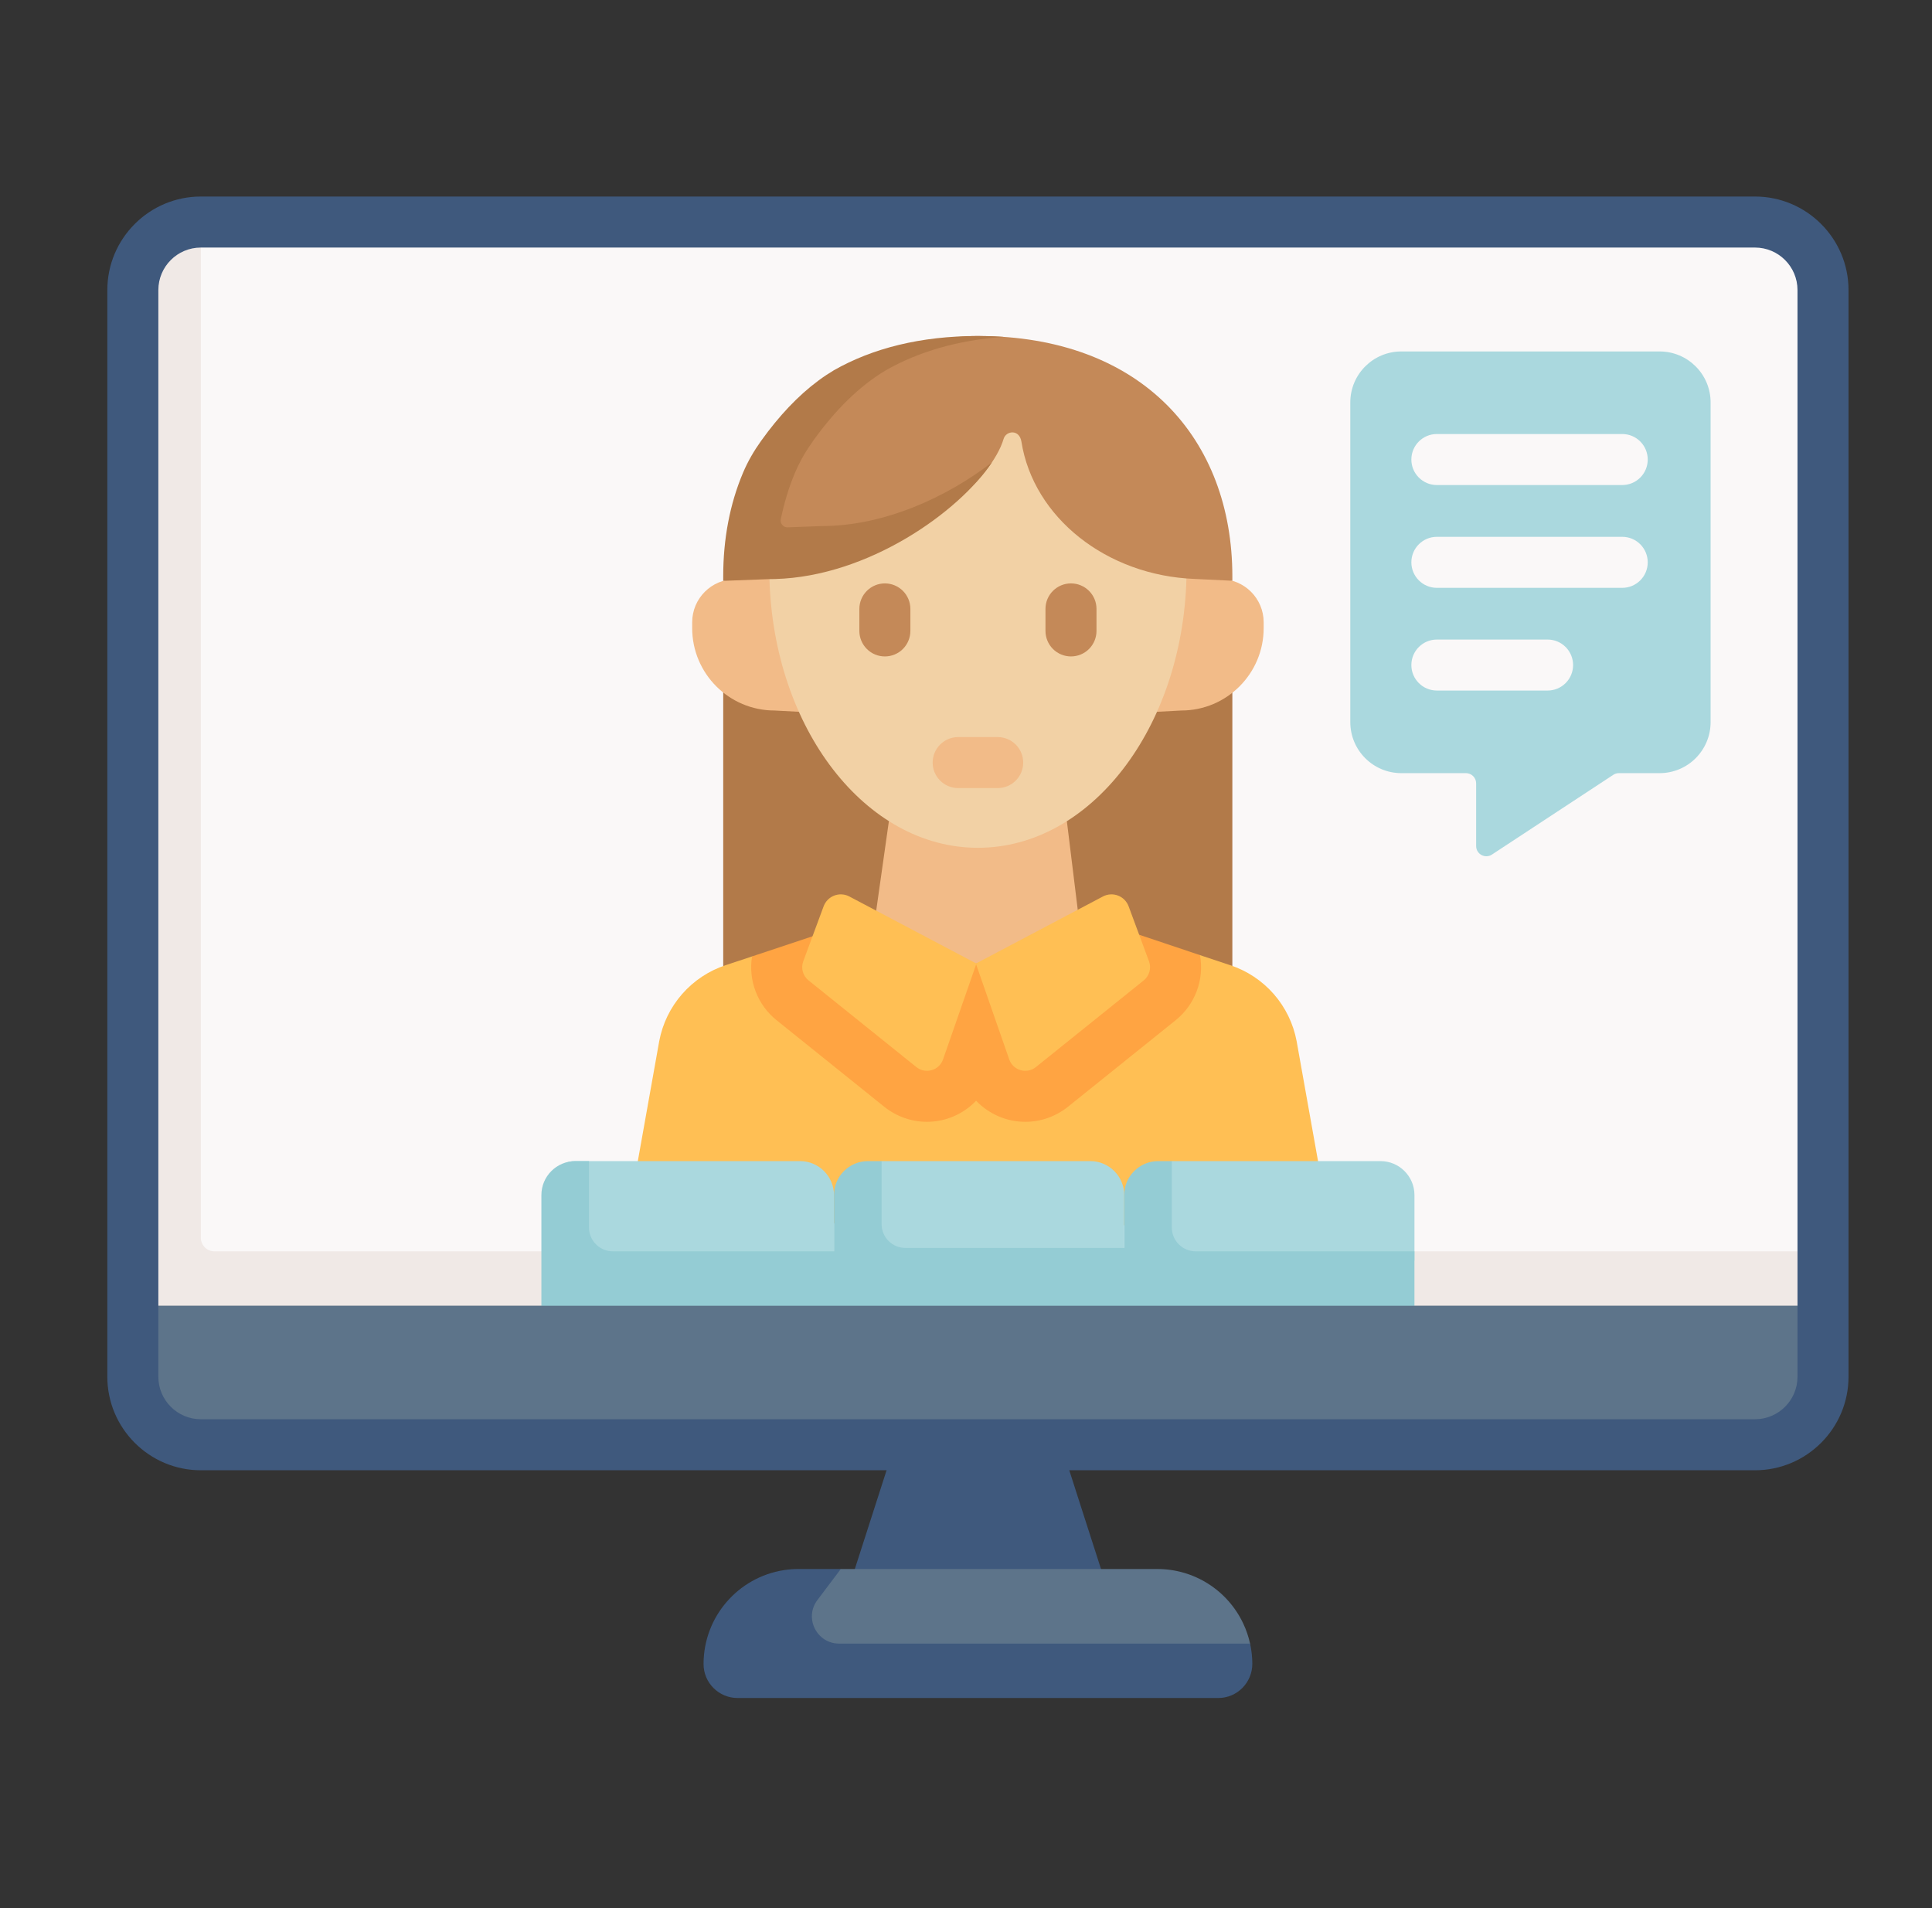 <svg width="81" height="80" viewBox="0 0 81 80" fill="none" xmlns="http://www.w3.org/2000/svg">
<rect x="0" y="0" width="81" height="80" fill="#333333" stroke="none"/>
<path d="M76.431 12.161V54.746H6.427L6.378 12.298C6.378 10.722 6.846 9.31 8.421 9.31H73.579C75.155 9.31 76.431 10.586 76.431 12.161Z" fill="#FAF8F8"/>
<path d="M51.667 28.148V41.397H30.321V28.145L51.667 28.148Z" fill="#B27A49"/>
<path d="M32.348 24.01L30.832 24.28C29.832 24.28 29.02 25.091 29.02 26.091V26.334C29.02 28.242 30.567 29.789 32.475 29.789L33.484 29.842H48.517L49.526 29.789C51.433 29.789 52.98 28.242 52.98 26.334V26.091C52.98 25.091 52.169 24.28 51.168 24.28L49.908 24.11L32.348 24.01ZM36.735 38.181L37.266 34.435L44.729 34.429L45.185 38.144L40.999 43.218L36.735 38.181Z" fill="#F2BB88"/>
<path d="M55.294 48.876L54.361 43.648C54.223 42.917 53.892 42.237 53.403 41.677C52.913 41.118 52.282 40.699 51.576 40.466L50.311 40.046L47.89 39.985L40.913 40.399L33.633 40.64L31.53 40.1L30.424 40.466C29.718 40.699 29.088 41.118 28.598 41.677C28.108 42.237 27.777 42.917 27.639 43.648L26.706 48.876L41.32 53.142L55.294 48.876Z" fill="#FFBF54"/>
<path d="M49.291 42.773L44.771 46.406C44.519 46.607 44.236 46.764 43.932 46.872C43.63 46.979 43.309 47.034 42.987 47.034C42.19 47.034 41.452 46.702 40.924 46.15C40.397 46.702 39.658 47.034 38.862 47.034C38.217 47.034 37.582 46.81 37.077 46.406L32.558 42.773C32.165 42.458 31.863 42.044 31.683 41.575C31.502 41.105 31.449 40.596 31.53 40.099L34.415 39.139L40.913 40.399L47.227 39.011L50.31 40.045C50.401 40.55 50.355 41.069 50.176 41.549C49.996 42.029 49.69 42.452 49.291 42.773Z" fill="#FFA442"/>
<path d="M43.431 44.738L47.951 41.105C48.067 41.012 48.151 40.884 48.191 40.74C48.231 40.596 48.224 40.443 48.172 40.303L47.318 37.998C47.28 37.896 47.221 37.803 47.144 37.725C47.067 37.647 46.975 37.587 46.873 37.548C46.771 37.509 46.662 37.492 46.553 37.499C46.444 37.505 46.337 37.535 46.241 37.586L40.913 40.399L42.312 44.417C42.474 44.882 43.048 45.047 43.431 44.738Z" fill="#FFBF54"/>
<path d="M38.418 44.738L33.899 41.105C33.782 41.012 33.698 40.884 33.658 40.74C33.619 40.596 33.625 40.443 33.677 40.303L34.531 37.998C34.569 37.896 34.629 37.803 34.705 37.725C34.782 37.647 34.875 37.587 34.977 37.548C35.079 37.509 35.188 37.492 35.297 37.499C35.406 37.505 35.512 37.535 35.609 37.586L40.937 40.399L39.538 44.417C39.376 44.882 38.802 45.047 38.418 44.738Z" fill="#FFBF54"/>
<path d="M32.26 24.28C32.438 30.542 36.283 35.545 41 35.545C45.725 35.545 49.574 30.527 49.742 24.253L41.05 15.711L32.26 24.28Z" fill="#F2D1A5"/>
<path d="M44.901 27.522C44.618 27.522 44.346 27.41 44.145 27.209C43.945 27.008 43.832 26.736 43.832 26.453V25.529C43.832 24.939 44.311 24.46 44.901 24.46C45.492 24.46 45.971 24.939 45.971 25.529V26.453C45.971 26.736 45.858 27.008 45.658 27.209C45.457 27.41 45.185 27.522 44.901 27.522ZM37.099 27.522C36.815 27.522 36.543 27.41 36.343 27.209C36.142 27.008 36.029 26.736 36.029 26.453V25.529C36.029 25.246 36.142 24.974 36.343 24.773C36.543 24.573 36.815 24.46 37.099 24.46C37.382 24.46 37.654 24.573 37.855 24.773C38.055 24.974 38.168 25.246 38.168 25.529V26.453C38.168 26.736 38.055 27.008 37.855 27.209C37.654 27.41 37.382 27.522 37.099 27.522ZM51.667 24.349L50.093 24.273C46.39 24.133 43.325 21.693 42.824 18.519C42.738 17.981 42.178 18.056 42.077 18.4C41.953 18.821 41.676 19.305 41.275 19.811C39.648 21.866 35.981 23.373 32.26 23.373L30.999 24.01H30.756C30.756 22.44 30.945 21.869 31.494 20.568C31.695 20.09 31.958 19.641 32.26 19.22C33.185 17.928 34.122 16.645 35.233 15.983C36.844 15.067 38.59 14.087 40.994 14.087C47.9 14.087 51.667 18.43 51.667 24.162V24.349Z" fill="#C48958"/>
<path d="M34.44 22.056C37.088 22.056 39.709 20.834 41.585 19.389C40.188 21.476 36.398 24.169 32.501 24.276C32.422 24.279 32.34 24.28 32.26 24.28L30.321 24.353V24.162C30.321 22.592 30.601 21.125 31.15 19.825C31.351 19.347 31.613 18.898 31.915 18.477C32.658 17.441 33.455 16.591 34.316 15.954C34.527 15.797 34.743 15.654 34.962 15.523C36.573 14.606 38.591 14.087 40.995 14.087C41.362 14.087 41.723 14.1 42.073 14.124C40.148 14.26 38.501 14.75 37.142 15.523C36.03 16.185 35.021 17.186 34.095 18.477C33.793 18.898 33.531 19.347 33.33 19.825C33.068 20.435 32.878 21.09 32.735 21.764C32.696 21.947 32.839 22.118 33.025 22.11C33.534 22.089 34.403 22.057 34.44 22.056Z" fill="#B27A49"/>
<path d="M46.36 66.404L45.081 62.427L45.081 62.427H45.082L44.486 60.574L40.876 57.188L37.514 60.574L35.639 66.405H39.086L39.086 66.404H46.36Z" fill="#3F597D"/>
<path d="M52.122 68.066C51.8 67.383 51.291 66.805 50.653 66.401C50.015 65.996 49.275 65.782 48.52 65.783H35.251L33.624 66.381C33.412 66.381 30.197 67.617 30.197 69.605C30.197 70.392 30.836 71.031 31.623 71.031L50.583 70.879C51.37 70.879 52.009 70.24 52.009 69.453C52.009 69.16 52.471 69.186 52.41 68.91C52.346 68.619 52.25 68.335 52.122 68.066Z" fill="#5D748A"/>
<path d="M52.504 69.756C52.505 70.546 51.867 71.191 51.078 71.191H30.923C30.137 71.191 29.498 70.555 29.497 69.769C29.496 67.78 30.952 66.13 32.856 65.831C33.06 65.799 33.268 65.782 33.481 65.782H35.252L34.271 67.083C33.704 67.834 34.24 68.91 35.182 68.91H52.411C52.472 69.188 52.503 69.472 52.504 69.756Z" fill="#3F597D"/>
<path d="M8.421 51.895V9.31C6.845 9.31 5.569 10.586 5.569 12.161V54.746H76.431V52.465H8.991C8.84 52.465 8.695 52.405 8.588 52.298C8.481 52.191 8.421 52.046 8.421 51.895Z" fill="#F0E9E6"/>
<path d="M56.612 16.873C56.612 15.692 57.57 14.735 58.751 14.735H69.579C70.761 14.735 71.718 15.692 71.718 16.873V30.276C71.718 31.457 70.761 32.415 69.579 32.415H67.873C67.789 32.415 67.708 32.439 67.638 32.485L62.55 35.829C62.266 36.016 61.888 35.812 61.888 35.471V32.842C61.888 32.729 61.843 32.62 61.762 32.54C61.682 32.46 61.573 32.415 61.46 32.415H58.751C57.57 32.415 56.612 31.457 56.612 30.276V16.873H56.612Z" fill="#AAD8DE"/>
<path d="M68.013 20.336H60.241C59.651 20.336 59.172 19.857 59.172 19.267C59.172 18.676 59.651 18.197 60.241 18.197H68.013C68.604 18.197 69.082 18.676 69.082 19.267C69.082 19.857 68.604 20.336 68.013 20.336ZM68.013 24.646H60.241C59.651 24.646 59.172 24.167 59.172 23.576C59.172 22.986 59.651 22.507 60.241 22.507H68.013C68.604 22.507 69.082 22.986 69.082 23.576C69.082 24.167 68.604 24.646 68.013 24.646ZM64.884 28.952H60.241C59.651 28.952 59.172 28.474 59.172 27.883C59.172 27.293 59.651 26.814 60.241 26.814H64.884C65.167 26.814 65.439 26.926 65.64 27.127C65.84 27.328 65.953 27.599 65.953 27.883C65.953 28.167 65.84 28.439 65.64 28.639C65.439 28.84 65.167 28.952 64.884 28.952Z" fill="#FAF8F8"/>
<path d="M41.829 33.041H40.172C39.888 33.041 39.616 32.929 39.416 32.728C39.215 32.528 39.102 32.256 39.102 31.972C39.102 31.689 39.215 31.417 39.416 31.216C39.616 31.015 39.888 30.903 40.172 30.903H41.829C42.113 30.903 42.385 31.015 42.585 31.216C42.786 31.417 42.898 31.689 42.898 31.972C42.898 32.256 42.786 32.528 42.585 32.728C42.385 32.929 42.113 33.041 41.829 33.041Z" fill="#F2BB88"/>
<path d="M34.965 54.813L23.427 54.746V50.04C23.427 49.252 23.337 48.681 24.124 48.681H33.54C34.327 48.681 34.965 49.319 34.965 50.107V54.813ZM47.134 54.813H34.965L35.27 50.251C35.27 49.463 35.908 48.825 36.696 48.825L36.961 48.681H45.708C46.496 48.681 47.134 49.319 47.134 50.106V54.813Z" fill="#AAD8DE"/>
<path d="M48.56 52.321V54.813L40.361 55.687L34.965 54.813V50.107C34.965 49.319 35.603 48.681 36.391 48.681H36.961V51.323C36.961 51.588 37.066 51.842 37.253 52.029C37.44 52.216 37.694 52.321 37.959 52.321H48.56Z" fill="#94CCD4"/>
<path d="M58.98 54.91L47.134 54.813L47.744 50.275C47.744 49.487 47.772 48.989 48.56 48.989L49.13 48.681H57.876C58.664 48.681 59.302 49.319 59.302 50.106V52.817L58.98 54.91Z" fill="#AAD8DE"/>
<path d="M36.39 52.464V54.813L28.403 55.687L22.698 54.813V50.106C22.698 49.319 23.336 48.681 24.124 48.681H24.694V51.465C24.694 51.73 24.799 51.984 24.987 52.171C25.174 52.358 25.428 52.464 25.692 52.464H36.39ZM59.301 52.464V54.813L52.002 55.832L47.133 54.813V50.106C47.133 49.319 47.772 48.681 48.559 48.681H49.129V51.465C49.129 51.73 49.234 51.984 49.422 52.171C49.609 52.358 49.863 52.464 50.127 52.464H59.301Z" fill="#94CCD4"/>
<path d="M76.431 54.746V57.722C76.431 59.297 74.255 60.019 72.68 60.019L9.132 60.04C7.557 60.04 6.281 58.764 6.281 57.188L5.569 54.746H76.431Z" fill="#5D748A"/>
<path d="M73.579 61.643H8.421C6.259 61.643 4.5 59.884 4.5 57.722V12.161C4.5 9.999 6.259 8.24 8.421 8.24H73.579C75.741 8.24 77.5 9.999 77.5 12.161V57.722C77.5 59.884 75.741 61.643 73.579 61.643ZM8.421 10.379C7.438 10.379 6.639 11.178 6.639 12.161V57.722C6.639 58.705 7.438 59.504 8.421 59.504H73.579C74.562 59.504 75.361 58.705 75.361 57.722V12.161C75.361 11.178 74.562 10.379 73.579 10.379H8.421Z" fill="#3F597D"/>
</svg>

